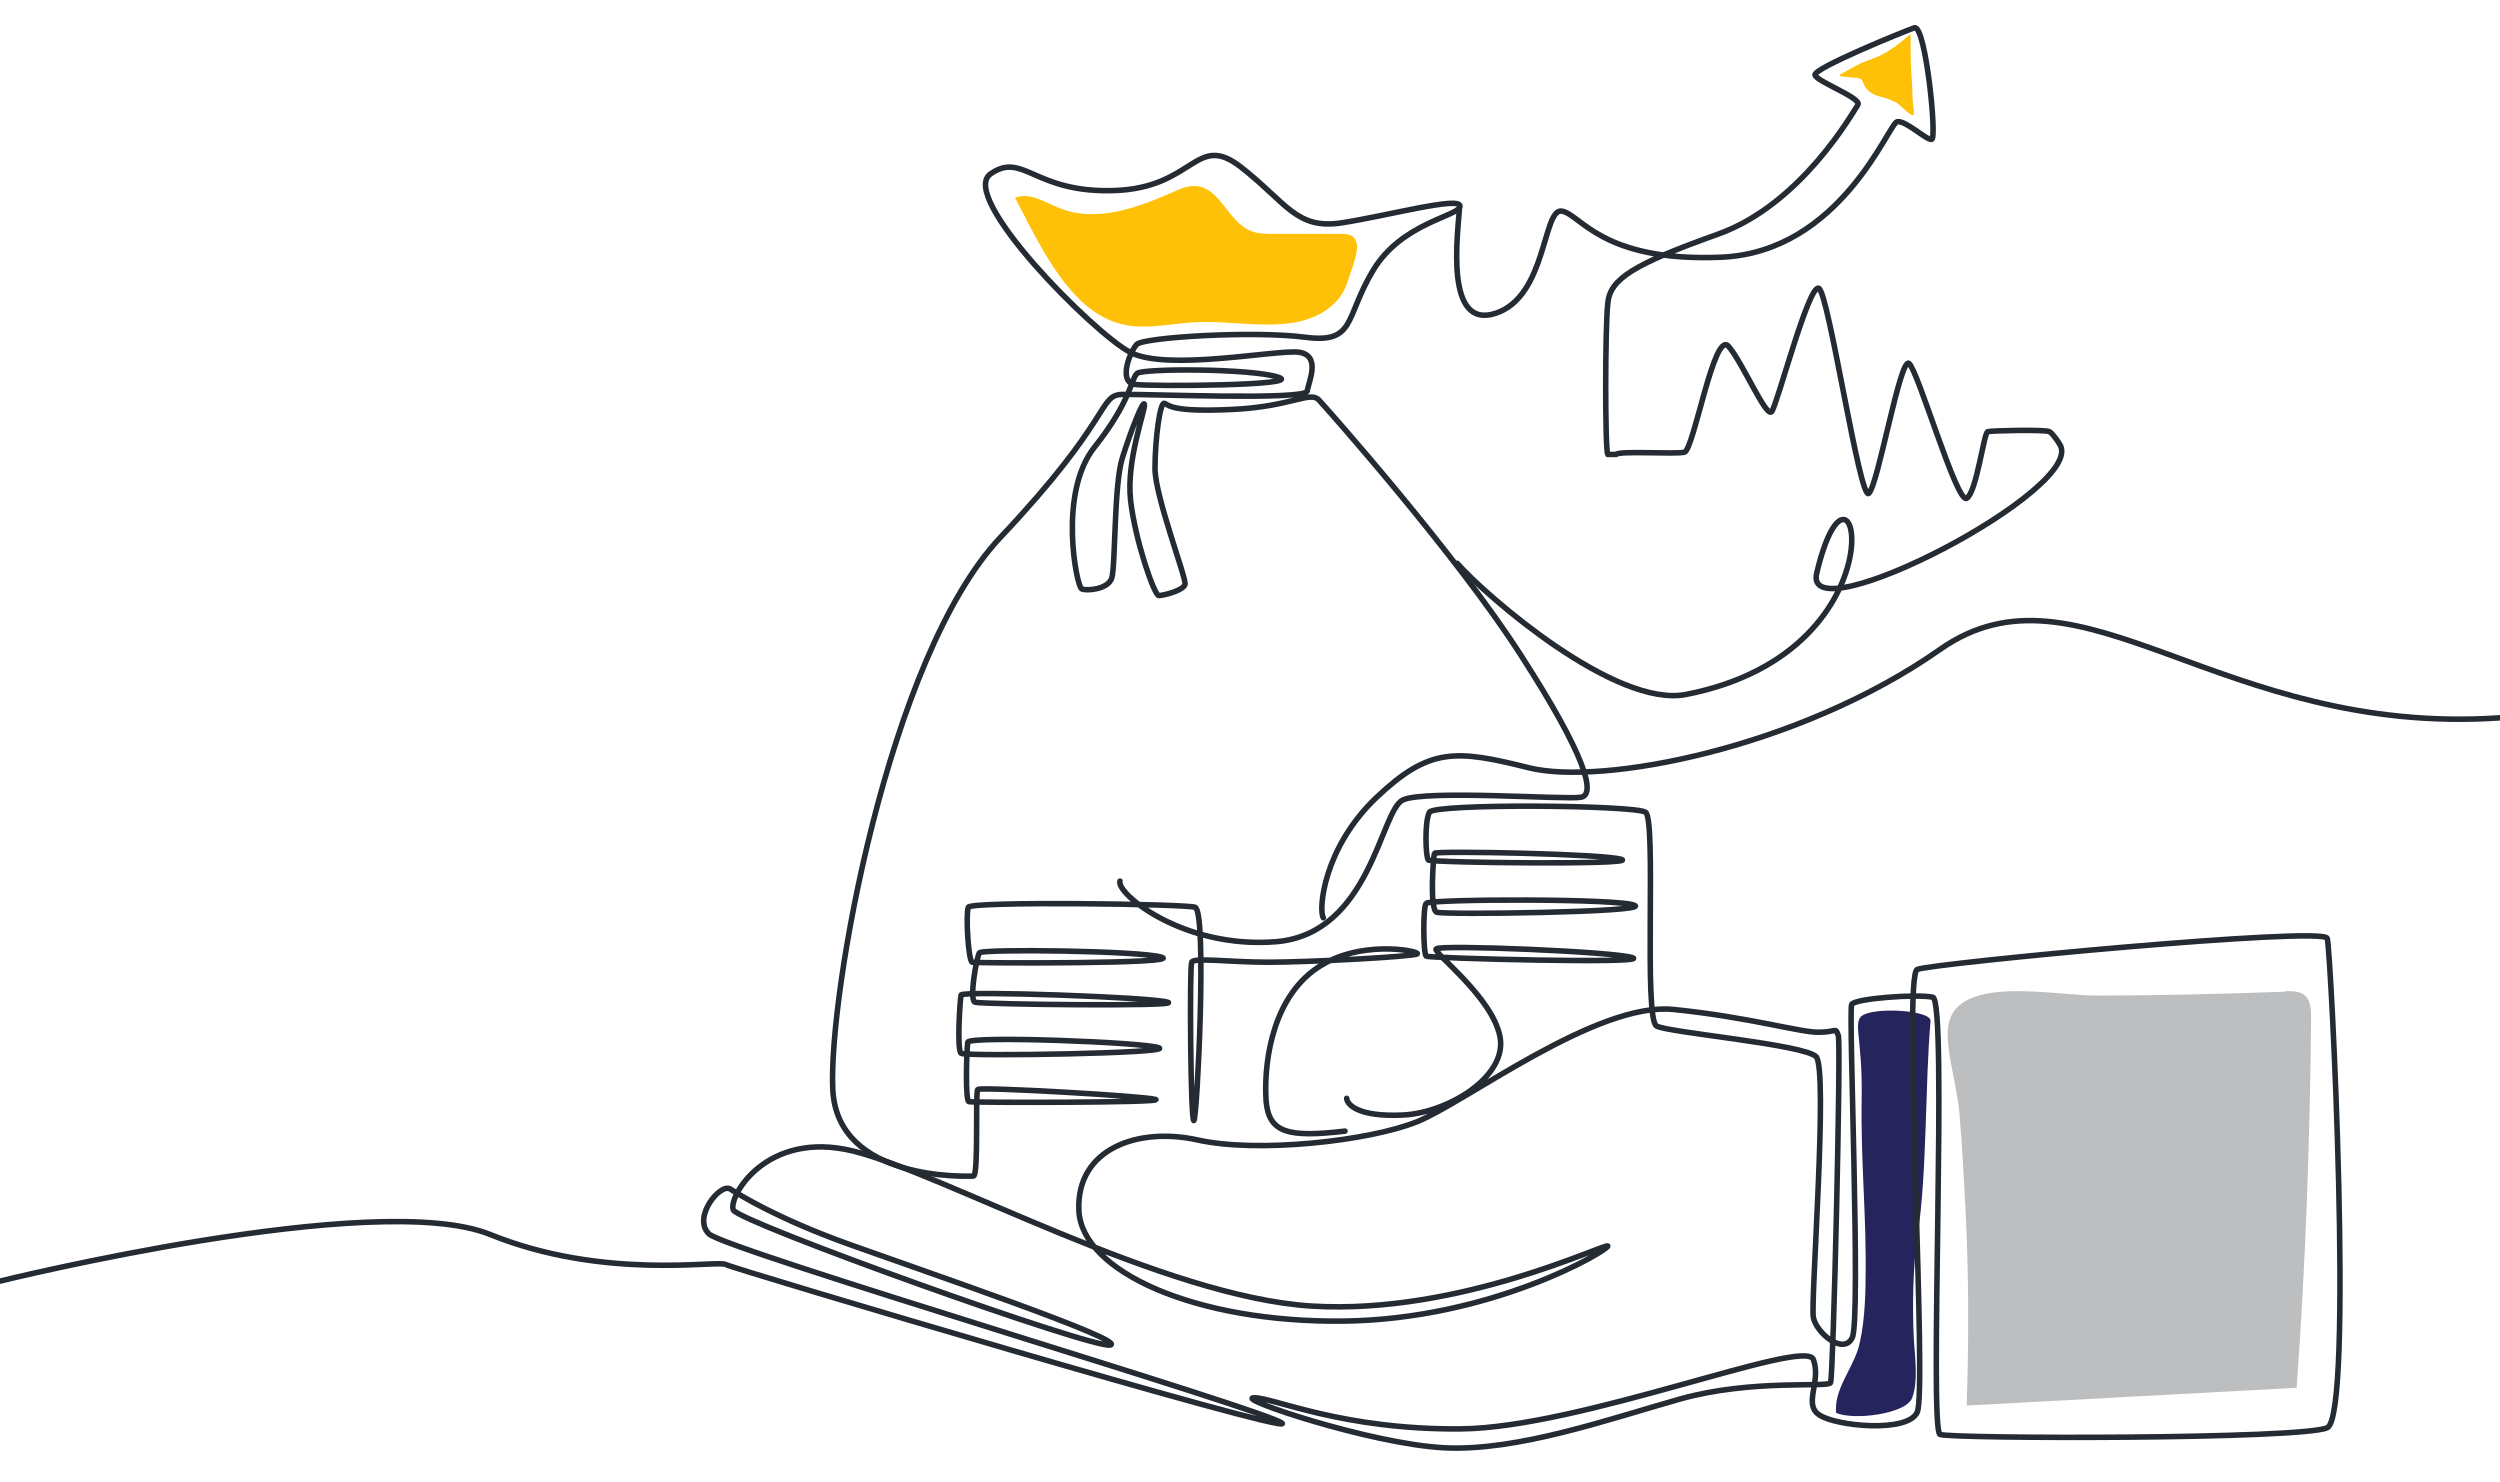 <?xml version="1.0" encoding="UTF-8"?>
<svg xmlns="http://www.w3.org/2000/svg" version="1.1" viewBox="0 0 450 266.8">
  <defs>
    <style>
      .cls-1 {
        fill: #ffc107;
      }

      .cls-2 {
        fill: #25245d;
      }

      .cls-3 {
        fill: #bcbec0;
      }

      .cls-4 {
        fill: none;
        stroke: #252b33;
        stroke-linecap: round;
        stroke-linejoin: round;
      }
    </style>
  </defs>
  <!-- Generator: Adobe Illustrator 28.7.0, SVG Export Plug-In . SVG Version: 1.2.0 Build 136)  -->
  <g>
    <g id="Layer_1">
      <g id="_x31_1-2">
        <path class="cls-1" d="M341.1,18.4c-.9-.6-2-.8-3-1.1s-2-.9-2.5-1.9c-.2-.4-.3-.9-.7-1.2-.2-.1-.5-.2-.7-.2-1,0-2-.2-3-.3-.1-.1,0-.3.2-.4.6-.3,1.2-.6,1.8-1,.6-.3,1.1-.6,1.7-.9,1-.4,2.1-.8,3.1-1.2,2.2-1,4.1-2.5,5.9-4.1,0,2.7,0,5.3.2,8s.1,2.7.2,4.1.2,1.3.2,2-.2.7-.7.3c-1-.6-1.7-1.6-2.7-2.2Z"/>
        <path class="cls-3" d="M411.3,178.4c1.3,0,2.7,0,3.6.8,1,.9,1.1,2.5,1.1,3.9-.2,22.3-1,44.5-2.6,66.7-19.8,1.1-39.6,2.1-59.4,3.2.4-11.7.4-23.4-.2-35.1-.3-5.8-.6-11.7-1.1-17.5s-3.1-13-1.7-17c2.8-7.8,19.4-4.1,26.6-4.2,11.3,0,22.5-.3,33.8-.7Z"/>
        <path class="cls-1" d="M184.8,39.6c-.7-1.3-1.4-2.7-2.1-4,2.7-1.1,5.5.9,8.1,1.9,6.6,2.6,14-.1,20.5-3,1.3-.6,2.6-1.1,4-1,4.3.3,5.7,6.3,9.7,8,1.3.6,2.9.6,4.3.6,4,0,7.9,0,11.9,0,.8,0,1.7,0,2.3.5,1.1.9.8,2.6.4,4-.3,1-.6,2.1-1,3.1-.3.8-.5,1.7-.9,2.4-1.7,3.5-5.5,5.4-9.3,6-5.8.9-11.8-.4-17.6-.1-4,.2-8.4,1.3-12.5.5-8.8-1.6-14.1-11.9-17.9-19Z"/>
        <path class="cls-2" d="M347.5,183.8c-1,11.2-.6,27.1-2.3,38.3-.9,6.1-1,13-.7,19.1.2,3.2.8,7.4-.3,10.4s-10.8,4.1-13.7,2.7c-.4-4.1,2.8-7.7,4-11.6,1-3.5,1.3-8.7,1.3-12.4.2-11.5-.9-21.1-.7-32.7s-2-14.1.7-15.1c3.2-1.2,11.9-.5,11.7,1.3Z"/>
        <path class="cls-4" d="M238.2,165.2c-.9-1.4,0-12.5,9.5-21.6,9.6-9.1,14.3-8.7,27.5-5.4,13.2,3.3,48.8-3.6,74-21.3,25.2-17.7,50.3,15.8,100.9,12.3"/>
        <path class="cls-4" d="M242.1,203.6c-10.3,1.2-13.7.3-14.2-5.4-.4-5.7.6-17.4,8.4-23.4s19.4-3.6,18.8-3.1c-.6.5-19.5,1.5-26.7,1.5s-13.5-.9-13.9,0-.2,29,.4,28.5c.6-.5,2.4-37.8.2-38.4-2.2-.6-40.3-1.1-40.8,0-.5,1.2,0,9.7.7,9.9.8.2,37.9.3,34.1-.9-3.9-1.2-32.3-1.5-32.8-.8s-1.9,8.5-.8,8.9c1.2.4,37.3.8,34.7,0-2.6-.9-37-2.1-37.2-1.3-.2.8-.8,9.9,0,10.5.9.6,38.2,0,35.6-1-2.6-1-34.1-2.2-34.4-1-.2,1.2-.5,10.5.2,10.7s35.5.2,33.6-.4-31.5-2.3-32-1.8c-.5.6.2,15.6-.8,15.6-.9,0-24.5,1.1-25.3-15.6-.8-16.7,9.9-77.9,30.2-99.4,20.3-21.5,17.6-25.6,21.9-25.7,4.3-.1,33,1.1,33.3-.6.2-1.6,2.6-6.4-1.5-7-4.1-.5-23.8,3.5-30.4,0-6.6-3.5-31-28-25.1-32.1,5.9-4.1,7.8,3.5,22.3,3,14.5-.5,14.6-10.6,22.8-4.2,8.2,6.4,9.9,11.3,18.2,10,8.3-1.3,21.2-4.8,21.2-3s-10.4,2.9-15.6,11.5-3.1,13.3-12.3,12.1c-9.2-1.2-29.1,0-30.3,1.3-1.2,1.3-3.4,6.8-.3,7.2,3.1.4,30.6.2,25.8-1.3-4.8-1.6-24.3-1.6-25.4-.7-1.1.9-1.1,5-7.7,13.3-6.6,8.3-3.2,25.1-2.3,25.5.9.4,4.7.1,5.4-1.9.7-2,.4-16.8,1.9-21.6s3.8-10.7,4-9.7c.2,1-3.3,10-2.5,17.2.8,7.2,4.3,17.3,5.1,17.2.8,0,4.4-.9,4.7-2s-5.4-15.8-5.4-20.9c0-5.1.9-12.1,1.7-11.7.9.4,1.5,1.6,12.2,1.1,10.7-.5,14-3.4,15.6-1.7,1.6,1.7,24.9,28,36.4,46,11.6,18,13.5,25,10.8,25.5-2.6.5-28.1-1.4-32.1.5-4,1.9-5.8,24-22.7,25.5-16.9,1.4-29-8.8-28.2-10.9"/>
        <path class="cls-4" d="M0,230.6s67.7-16.7,88.2-8.4c20.5,8.3,41,4.6,42.4,5.4,1.4.8,102,30.7,100.2,28.6-1.8-2.1-100.2-31.2-103.2-34.1-3-3,2-9.1,3.8-8.1,1.8,1.1,8.4,5.3,21.5,10,13.1,4.7,49.8,17.2,47,18.1-2.8.9-66.9-22.1-67.9-24.3s5.8-14.5,21.6-10.6c15.9,3.9,55.9,26.3,82.6,27.9,26.7,1.6,53.2-11.6,53.2-10.8s-20.9,13.2-47.6,13.5c-26.6.3-47.1-8.9-47.6-19.9-.5-11.1,10.6-15.1,21.4-12.7,10.8,2.4,30.8.2,39.5-3.3,8.7-3.5,32.3-21.6,46.1-20.2,13.8,1.4,23,4.2,26.2,4.1,3.3,0,2.9-1,3.5.6.5,1.6-.9,61.6-1.4,62.5-.5.9-14.1-.7-27,2.9-12.8,3.6-29.4,9.5-42.6,8.8-13.2-.7-37.6-8.9-34.2-9,3.4-.1,15.8,5.8,37.3,5.6,21.5-.2,61.9-16.5,63.4-12.5,1.5,4-1.9,8.1,1.1,10,2.9,2,15.9,3.3,17.6-.5,1.8-3.7-2.6-78.7,0-79.7,2.6-1.1,73.1-7.8,73.8-5.6.7,2.2,4.8,86,0,88.1s-67.7,2-69.7,1.2,1.4-78.1-1.3-78.7c-2.7-.6-14,.2-14.6,1.3-.6,1.2,1.7,56.8.1,60-1.6,3.2-6.5-.9-7-3.7-.5-2.8,2.7-44.7.5-46.9s-26.3-4.3-28.7-5.5c-2.4-1.2,0-37.2-2-38.5-2-1.3-38-1.6-38.9,0-.9,1.6-.7,8.1-.2,8.6.5.5,37.5.9,34.8-.1-2.7-1-33.5-1.6-33.7-1.1-.2.5-.9,10.1.4,10.6,1.3.5,37.7,0,35.7-1.2-2-1.3-37-1.2-37.6-.4-.6.8-.5,9.1,0,9.5.5.4,40.1,1.4,37.2.3s-34.8-2.4-35.4-1.6c-.6.7,10.1,8.6,11.5,15.8,1.4,7.2-9.4,13.7-17.4,14.1-8,.4-10.1-1.8-10.2-3"/>
        <path class="cls-4" d="M262.3,101.4c5.2,5.9,28.5,26.1,41.2,23.6,40.5-7.9,30.2-50.2,23.5-21.8-2.6,11.3,49.2-15.5,43.7-23.3,0,0-1.1-1.8-1.8-2.2s-10.4-.2-11.1,0c-.7.1-2,10.9-3.8,12-1.8,1-8.8-23.2-10.4-24.3-1.6-1-5.5,21.7-7.2,23.4-1.6,1.7-7.2-35.9-9-36.9-1.8-1-7.5,21-8.5,22.2-1,1.2-5.3-9-7.8-11.8-2.6-2.8-6.2,18.6-7.9,19.1-1.7.4-11.8-.3-12.3.4h-1.5c-.5-.6-.5-22.8,0-27.2.4-4.4,4.6-7,19.7-12.4,15.1-5.3,24.4-22,25.3-23.3.9-1.2-7.4-4.2-7.7-5.4-.3-1.2,15.9-7.8,17.9-8.5,2-.6,4.1,20,3.1,20.1-1,.1-4.6-3.4-6.2-3.2-1.5.2-10.1,23.5-31.7,24.4-21.6.9-25.3-7.8-28.7-8.3-3.4-.5-2.7,15.4-11.9,18.4-9.2,3-6.8-14.2-6.5-18.9"/>
      </g>
    </g>
  </g>
</svg>